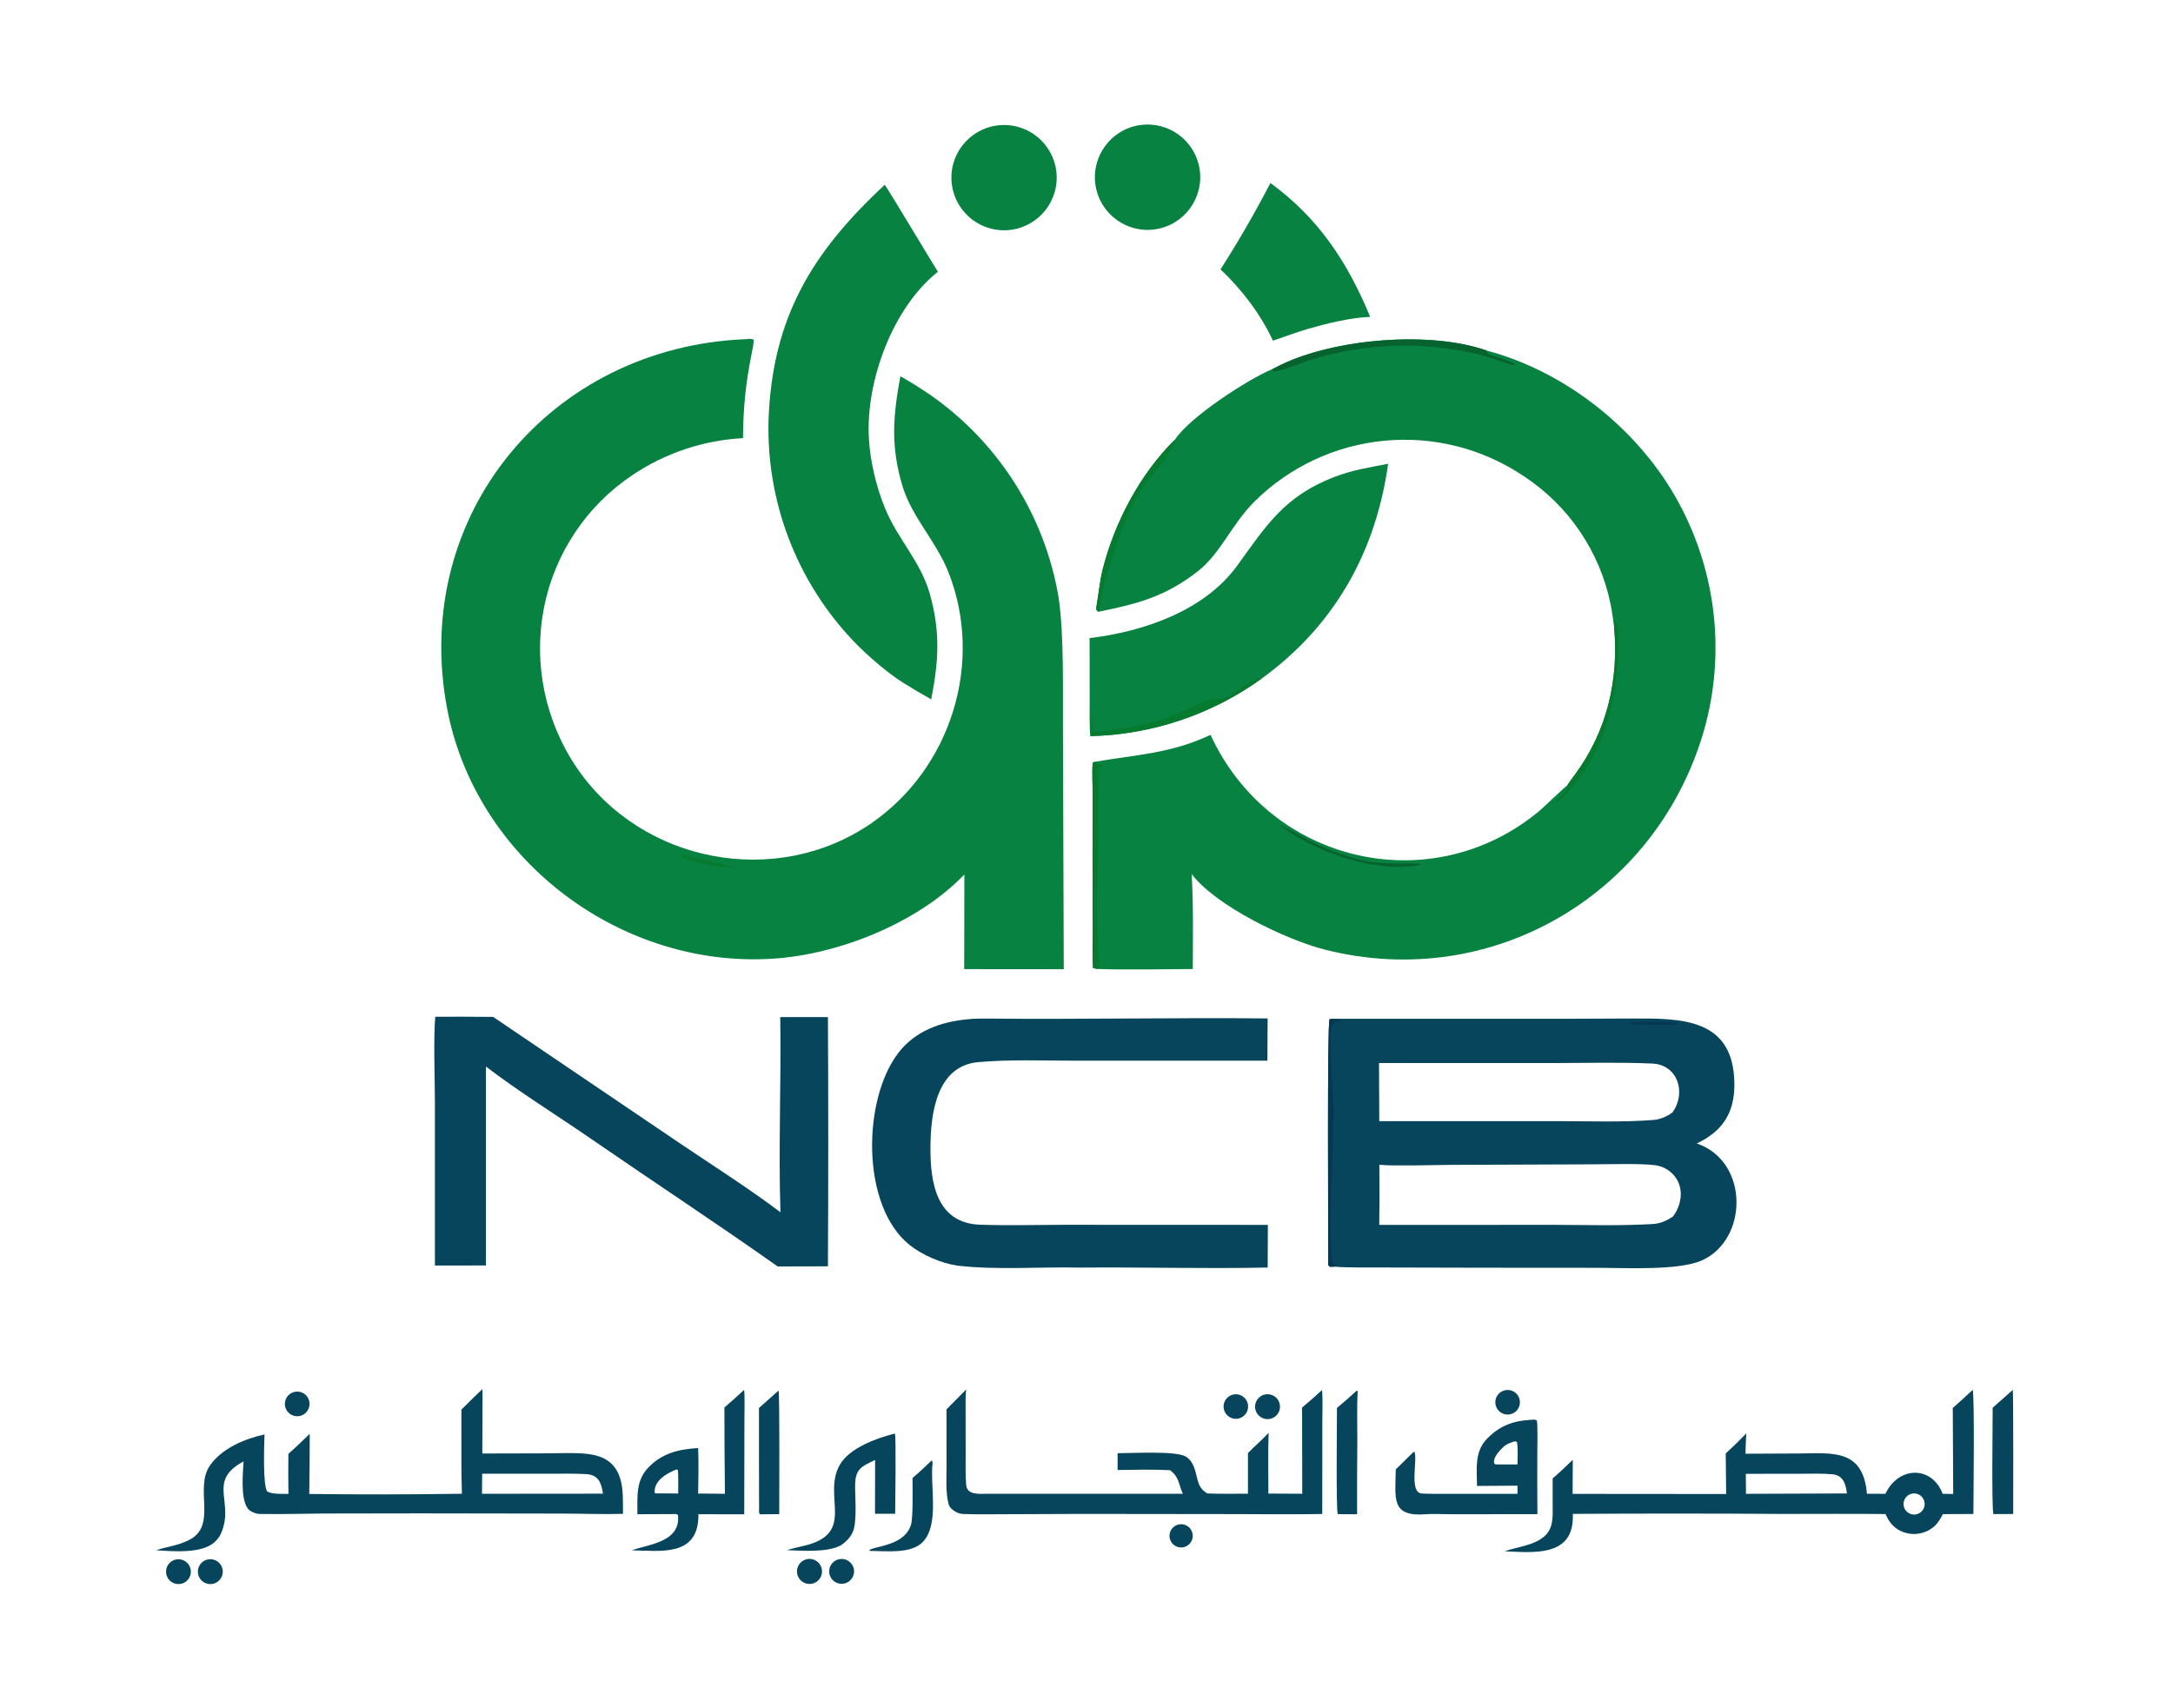 <svg width="855" height="672" viewBox="0 0 855 672" fill="none" xmlns="http://www.w3.org/2000/svg">
<path d="M500.713 145.183C501.802 144.617 502.902 144.072 504.012 143.528C525.474 133.179 562.741 130.131 584.883 137.903C615.269 145.979 643.172 167.755 658.925 194.956C674.71 222.242 679.078 254.659 671.076 285.15C653.437 351.001 587.68 390.562 521.179 373.615C506.086 369.771 478.455 356.521 468.861 343.878C469.636 355.871 469.321 369.142 469.332 381.271C457.245 381.324 443.932 381.648 431.928 381.261C431.331 381.167 430.693 381.02 430.085 380.894C429.729 377.522 429.938 369.488 429.928 365.874L429.876 336.882L429.928 312.456C429.928 308.559 429.603 303.93 429.938 300.17L430.598 299.761C446.467 297.017 460.858 296.504 476.297 289.119C499.718 339.951 563.401 354.353 605.717 319.034C607.267 317.745 615.814 309.471 616.505 309.198C617.385 307.816 618.61 306.203 619.595 304.883C632.206 287.862 637.003 267.721 635.086 246.667C634.709 243.756 634.29 240.613 633.714 237.754C629.493 217.046 617.175 198.895 599.495 187.321C566.26 164.969 521.87 169.211 493.475 197.46C484.614 206.279 480.34 217.696 471.311 224.766C458.68 234.674 447.598 237.597 432.484 240.634L431.729 240.477L431.269 239.524C432.065 235.02 432.756 228.495 433.793 224.336C438.475 205.619 448.53 186.493 462.335 172.939C468.075 164.141 490.72 149.393 500.702 145.172L500.713 145.183Z" fill="#078240"/>
<path d="M500.712 145.183C501.802 144.617 502.901 144.072 504.012 143.528C525.473 133.179 562.741 130.131 584.883 137.903L585.407 139.233C587.606 140.124 595.012 142.334 596.017 143.161L595.431 143.779C590.351 142.145 584.81 140.061 579.615 138.94C558.383 134.331 537.487 135.138 516.644 141.286C513.837 142.114 502.943 146.492 500.901 146.167L500.702 145.183H500.712Z" fill="#07632D"/>
<path d="M431.939 381.271C431.342 381.177 430.703 381.031 430.095 380.905C429.739 377.532 429.949 369.498 429.938 365.885L429.886 336.892L429.938 312.466C429.938 308.57 429.613 303.94 429.949 300.18L430.608 299.772L430.933 299.939C432.305 300.641 432.62 300.746 434.107 301.07L433.751 301.311C433.206 301.678 431.939 302.401 431.97 303.134C433.227 328.429 430.409 355.704 432.64 380.695L431.939 381.282V381.271Z" fill="#067A2E"/>
<path d="M432.494 240.624L431.74 240.467L431.279 239.514C432.075 235.01 432.766 228.484 433.803 224.326C438.485 205.608 448.54 186.483 462.345 172.929C461.727 178.04 451.389 188.735 448.457 193.626C442.067 204.31 433.279 228.767 432.494 240.613V240.624Z" fill="#067A2E"/>
<path d="M635.097 246.667L635.61 244.499C636.375 245.138 636.448 246.563 636.511 247.568C637.778 269.093 633.169 292.901 618.684 309.596C617.228 311.272 614.211 315.137 612.284 315.577L612.043 314.991C613.342 313.734 616.285 311.178 616.924 309.701L616.526 309.198C617.406 307.816 618.631 306.203 619.616 304.883C632.227 287.862 637.024 267.721 635.107 246.667H635.097Z" fill="#067A2E"/>
<path d="M503.153 324.397C504.693 324.805 512.423 329.34 514.539 330.44C520.467 333.53 526.699 335.991 533.151 337.783C538.881 339.437 544.683 339.678 550.591 339.752C553.115 339.783 557.169 339.458 559.525 340.066C558.52 340.38 557.483 340.6 556.435 340.726C539.237 342.978 516.832 334.892 503.153 324.386V324.397Z" fill="#07632D"/>
<path d="M293.418 133.462C294.957 133.263 295.041 133.221 296.508 133.609C296.707 134.656 295.942 138.176 295.691 139.422C293.407 150.713 292.412 160.884 292.339 172.395C276.743 173.222 261.67 178.271 248.735 186.996C230.719 199.083 218.234 217.832 214.023 239.126C209.771 261.038 214.442 283.736 227.011 302.181C252.537 339.563 305.39 349.702 342.804 323.936C374.258 302.275 387.246 260.514 373.116 224.996C368.298 212.888 358.892 203.66 355.048 191.144C350.376 175.317 351.371 163.743 354.262 148.042C358.316 150.326 362.254 152.777 366.077 155.406C392.839 174.071 411.001 202.686 416.49 234.852C418.752 250.208 418.113 271.428 418.239 287.475L418.553 381.345L379.379 381.313L379.442 344.078C360.777 363.549 328.265 376.391 301.284 377.354C242.262 379.742 186.843 337.133 175.876 278.551C161.61 202.351 216.883 136.489 293.407 133.452L293.418 133.462Z" fill="#078240"/>
<path d="M267.462 336.253C269.316 336.358 286.808 340.632 289.228 341.312C284.965 341.847 270.29 339.322 267.462 336.253Z" fill="#067A2E"/>
<path d="M667.629 449.888C677.926 445.101 682.545 437.591 682.419 426.331C682.147 400.471 661.355 400.68 642.261 400.743L614.578 400.858H524.594L523.117 401.036C522.153 403.581 522.666 486.537 522.604 497.776L523.264 498.436L525.044 498.384C529.297 498.813 539.425 498.677 544.055 498.708L583.783 498.802L629.273 498.834C639.862 498.834 660.654 500.028 669.829 495.828C687.855 487.564 688.316 457 667.609 449.888H667.629ZM612.399 418.266C624.926 418.224 637.652 417.91 650.138 418.465C660.14 418.916 663.649 429.956 658.046 437.706C655.72 439.424 653.186 440.461 650.305 440.681C638.501 441.592 625.534 441.142 613.656 441.131H542.704L542.588 418.266H612.399ZM658.381 478.535C655.888 480.315 653.332 481.415 650.263 481.604C637.935 482.348 624.465 481.981 612.043 481.929L542.683 481.949C542.808 474.062 542.819 466.186 542.725 458.299C548.831 458.854 564.144 458.362 570.816 458.33L626.005 458.121C632.415 458.11 645.529 457.712 651.185 458.445C653.028 458.686 654.799 459.357 656.328 460.394C662.623 464.698 662.591 472.722 658.36 478.524L658.381 478.535Z" fill="#07455C"/>
<path d="M525.044 498.384L523.264 498.426L522.604 497.766C522.666 486.516 522.153 403.571 523.117 401.026L524.594 400.858L527.506 401.288L527.401 401.602C526.427 401.874 523.997 402.681 523.902 403.948C523.064 414.674 524.29 425.63 524.678 436.387C524.73 455.837 522.572 476.367 524.091 496.037C524.122 496.446 525.578 497.399 525.987 497.661L525.044 498.373V498.384Z" fill="#053953"/>
<path d="M641.476 402.136C645.959 401.853 656.129 401.916 660.371 402.618L660.141 403.058C658.35 403.76 643.853 403.215 641.455 402.838L641.476 402.136Z" fill="#053953"/>
<path d="M348.114 72.712C348.805 73.34 366.475 102.909 369.031 106.931C351.172 121.103 340.677 149.928 341.861 172.269C342.353 181.455 344.793 191.699 348.313 200.193C353.298 212.218 362.296 220.964 365.888 233.784C370.057 248.689 369.324 260.252 366.402 275.168C362.652 273.094 359.311 271.083 355.676 268.831C349.402 264.997 340.719 257.456 335.691 252.114C313.507 228.756 301.524 197.533 302.394 165.335C303.808 124.968 319.561 99.232 348.114 72.712Z" fill="#078240"/>
<path d="M171.267 400.041C178.851 400.01 186.434 400.041 194.017 400.104L267.232 449.658C279.728 458.089 295.282 468.019 307.076 476.974C306.269 451.868 307.401 425.515 307.002 400.188H325.762C325.929 432.867 325.929 465.557 325.762 498.247L305.997 498.3C282.084 481.405 257.334 465.159 233.222 448.537C219.564 439.121 204.324 429.673 191.2 419.649V497.912L171.121 497.933V433.454C171.1 424.52 170.513 408.483 171.267 400.052V400.041Z" fill="#07455C"/>
<path d="M380.416 401.078C382.815 400.754 386.533 400.743 388.984 400.774C425.55 401.141 462.209 400.345 498.764 400.712L498.681 417.334H422.617C410.299 417.313 397.447 416.821 385.224 417.879C368.434 419.125 366.182 438.262 366.098 451.354C366.014 465.191 368.381 481.29 385.674 481.876C396.578 482.243 407.586 481.95 418.49 481.908L498.859 481.939L498.785 498.719C474.391 499.263 449.274 498.509 424.743 498.75C408.854 498.384 392.483 499.787 376.687 497.975C370.288 497.032 362.757 493.764 357.844 489.805C338.698 474.408 339.336 432.627 353.487 414.244C360.096 405.655 370.015 402.094 380.427 401.078H380.416Z" fill="#07455C"/>
<path d="M428.702 251.056C450.059 248.532 474.014 240.247 486.844 222.493C498.366 206.53 505.478 195.229 524.929 187.698C532.145 184.901 538.535 183.979 546.191 182.471C546.045 183.487 545.898 184.493 545.73 185.498C540.368 219.016 524.091 246.961 496.397 267.008C476.737 281.169 453.254 289.057 429.027 289.633C428.587 286.176 428.755 279.096 428.755 275.398L428.713 251.056H428.702Z" fill="#078240"/>
<path d="M429.017 289.633C429.362 287.391 429.394 283.453 429.729 280.656C430.274 282.437 429.31 284.699 430.001 287.36C432.452 289.036 453.401 284.427 457.004 283.201C458.92 282.646 475.931 274.812 476.789 274.99C484.949 276.707 490.322 266.464 496.397 267.008C476.737 281.169 453.254 289.057 429.027 289.633H429.017Z" fill="#067A2E"/>
<path d="M499.864 71.999C518.938 85.92 530.281 103.307 539.122 124.674C531.119 124.999 522.331 127.23 514.664 129.388C510.056 130.77 505.405 132.457 500.849 134.049C496.052 123.637 488.542 113.833 480.236 105.988C487.285 94.959 493.831 83.615 499.864 71.999Z" fill="#078240"/>
<path d="M448.478 49.229C459.737 47.553 470.233 55.272 472.003 66.511C473.762 77.75 466.137 88.318 454.909 90.172C443.555 92.058 432.84 84.317 431.049 72.942C429.257 61.567 437.092 50.915 448.478 49.218V49.229Z" fill="#078240"/>
<path d="M394.389 49.197C405.858 48.831 415.442 57.849 415.767 69.318C416.081 80.787 407.021 90.329 395.551 90.602C384.155 90.874 374.676 81.877 374.352 70.481C374.037 59.074 382.993 49.564 394.389 49.197Z" fill="#078240"/>
<path d="M217.142 571.826L189.772 571.895L189.84 553.905C189.84 552.627 189.935 547.422 189.78 546.565C187.114 549.18 184.138 551.967 181.549 554.617C181.609 565.335 181.386 577.108 181.737 587.732C161.724 588.032 141.702 588.067 121.688 587.818C121.8 579.929 121.86 572.041 121.869 564.152C119.125 566.844 116.321 569.485 113.474 572.066C113.388 577.305 113.397 582.545 113.5 587.784C111.03 587.749 107.189 587.998 105.165 586.849C103.356 584.62 103.939 568.096 104.085 564.392C96.376 566.072 87.235 569.863 82.57 576.671C76.371 585.717 85.606 600.2 74.493 605.876C69.837 608.252 65.996 608.423 61.459 609.958C68.139 610.421 79.372 611.356 84.448 606.76C85.212 606.057 85.88 605.268 86.446 604.402C93.117 591.454 80.856 583.033 95.827 575.007C95.587 579.749 94.541 589.653 97.542 593.606C98.417 594.755 100.809 595.707 102.215 595.681C110.43 595.81 118.704 595.595 126.919 595.51L165.385 595.45L221.378 595.535C228.89 595.544 237.748 595.87 245.122 595.638C245.122 593.323 245.122 590.974 245.053 588.667C244.479 569.76 230.656 571.775 217.16 571.8L217.142 571.826ZM189.643 587.741L189.72 579.852H216.697C221.353 579.861 226.069 579.732 230.708 580.015C235.578 580.307 236.624 583.582 237.25 587.698L189.635 587.741H189.643Z" fill="#07455C"/>
<path d="M764.451 595.741L776.456 595.69C776.464 590.888 776.996 548.203 776.155 546.874C773.609 549.3 771.011 551.667 768.352 553.974L768.515 587.827L764.374 587.749C760.146 576.662 747.036 576.757 741.848 587.758L734.577 587.732C733.059 570.077 721.174 571.749 707.72 571.886L686.798 571.98C686.867 569.331 686.901 566.638 687.098 563.997C684.483 566.707 681.782 569.339 679.012 571.886L679.184 587.835L618.766 587.784L618.835 574.373C616.262 576.825 613.621 579.415 610.912 581.704V591.814C610.92 596.17 611.4 600.886 608.005 604.153C603.915 608.097 597.003 608.569 592.03 610.37C602.886 610.841 618.389 612.608 618.843 597.653C618.86 596.984 618.869 596.316 618.878 595.655C646.565 595.484 674.262 595.492 701.95 595.673C715.18 595.69 728.651 595.552 741.874 595.715C743.391 599.094 745.312 601.503 748.914 602.824C751.94 603.939 755.285 603.793 758.2 602.438C761.373 600.946 762.95 598.751 764.442 595.715L764.451 595.741ZM686.978 587.758L686.918 579.895L709.041 579.861C713.028 579.861 717.161 579.689 721.114 580.084C725.342 580.504 726.276 584.071 726.696 587.612L686.97 587.758H686.978ZM756.914 593.469C756.296 594.841 754.984 595.775 753.484 595.904C751.229 596.101 749.231 594.455 748.991 592.208C748.751 589.962 750.345 587.93 752.592 587.638C754.084 587.441 755.567 588.075 756.459 589.284C757.36 590.493 757.531 592.097 756.914 593.469Z" fill="#07455C"/>
<path d="M373.263 591.882C373.828 593.932 376.77 595.612 378.793 595.681C383.981 595.904 389.263 595.801 394.459 595.784L425.654 595.664L485.257 595.733C496.79 595.741 508.761 595.913 520.259 595.69L520.294 559.247C520.294 557.069 520.517 548.554 520.131 546.925C517.515 549.412 515.072 551.504 512.328 553.828L512.388 587.732L499.063 587.664C499.088 580.092 498.874 571.192 499.157 563.74C496.473 566.69 493.695 568.971 491.028 571.715V587.707C485.917 587.707 480.121 587.835 475.062 587.604C472.404 586.034 471.769 584.457 471.006 581.516C470.183 578.334 469.6 574.965 466.547 573.095C462.74 570.763 445.17 571.8 439.734 571.775V578.386C446.208 578.3 453.899 578.111 460.33 578.463C463.923 580.95 463.675 583.899 465.407 587.749H387.805C384.941 587.767 380.5 588.195 380.157 584.217C379.822 580.315 379.959 576.294 379.951 572.366L379.925 550.998C379.925 549.695 379.985 547.946 380.174 546.685L372.414 554.531L372.431 576.954C372.431 581.636 372.019 587.406 373.263 591.891V591.882Z" fill="#07455C"/>
<path d="M285.029 553.759C285.029 565.086 285.097 576.422 285.235 587.749C281.788 587.724 278.126 587.629 274.696 587.672C274.782 581.807 274.936 575.616 274.696 569.751C267.159 570.205 260.454 571.723 254.983 577.537C250.061 582.785 250.858 588.976 250.79 595.784L264.364 595.732C265.556 595.732 266.027 595.501 266.773 596.118C267.888 606.7 255.463 607.557 248.535 609.992C260.153 610.215 274.653 612.53 274.808 596.35C274.808 596.161 274.808 595.973 274.799 595.784L292.832 595.818L292.9 558.707C292.9 557.052 293.106 548.074 292.763 546.874C290.251 549.232 287.67 551.53 285.046 553.776L285.029 553.759ZM266.842 587.647C264.029 587.561 260.985 587.604 258.156 587.595C257.83 587.569 257.898 587.526 257.555 587.295C257.298 582.527 262.409 579.629 266.173 578.171L266.67 578.283C266.97 579.483 266.842 586 266.842 587.647Z" fill="#07455C"/>
<path d="M561.144 595.775C563.768 595.561 567.798 595.775 570.525 595.784L604.918 595.767C604.849 587.612 604.841 579.466 604.884 571.312C604.884 568.285 605.072 561.511 604.721 558.93C603.915 558.39 603.58 558.604 602.423 558.638C595.486 558.998 590.161 560.902 585.127 566.038C580.128 571.132 581.08 577.863 581.157 584.663L597.063 584.551L597.089 587.767H571.502C567.918 587.767 562.979 587.818 559.523 587.647C554.267 587.381 557.851 574.776 556.548 571.183C556.239 571.337 556.093 571.355 555.87 571.586L549.182 578.146C549.019 589.722 547.193 596.916 561.144 595.784V595.775ZM597.081 576.191H589.252C588.334 576.182 588.643 576.311 587.931 575.822C587.297 573.687 589.843 570.943 591.258 569.571C592.665 568.199 593.951 567.762 595.794 567.17C596.558 567.127 596.223 567.041 596.866 567.376C597.312 569.125 597.106 574.227 597.081 576.191Z" fill="#07455C"/>
<path d="M330.852 608.02C333.665 606.091 335.723 603.767 336.246 600.251C336.957 595.407 336.511 590.056 336.46 585.143C336.4 578.06 338.544 577.22 344.323 574.424L344.28 595.604H352.22C352.22 592.851 352.641 565.421 352.126 564.186L351.946 564.075C344.735 565.892 334.119 569.802 330.406 576.388C323.418 588.787 337.095 603.373 316.292 608.217C314.955 608.526 311.096 609.418 309.681 609.924C315.898 610.172 325.527 610.901 330.852 608.012V608.02Z" fill="#07455C"/>
<path d="M784.344 595.733L792.13 595.698C792.13 591.419 792.216 547.337 791.959 546.882L784.053 553.888C784.061 559.316 783.59 593.34 784.336 595.733H784.344Z" fill="#07455C"/>
<path d="M526.348 595.69L526.811 595.767L533.962 595.793C533.928 586.283 533.962 576.774 534.065 567.264C534.082 561.194 533.851 553.373 534.202 547.414L533.825 547.148C531.295 549.498 528.706 551.77 526.048 553.974C526.056 558.184 525.645 594.489 526.356 595.69H526.348Z" fill="#07455C"/>
<path d="M306.328 547.139L298.628 553.991C298.628 562.788 298.62 585.108 298.671 595.235C298.783 595.432 298.885 595.621 298.997 595.818L306.603 595.758C306.586 591.497 306.834 548.52 306.328 547.131V547.139Z" fill="#07455C"/>
<path d="M342.051 610.001L342.342 610.232C348.602 610.232 358.48 611.519 363.102 606.691C369.704 599.806 365.906 584.791 366.926 575.805C366.978 575.342 366.875 574.93 366.566 574.63C364.216 576.911 361.575 579.432 359.054 581.516C359.046 585.074 359.312 596.924 358.471 599.823C358.008 601.435 357.134 602.892 355.925 604.059C351.423 608.475 342.771 608.732 342.051 610.001Z" fill="#07455C"/>
<path d="M316.798 613.671C314.303 614.588 312.991 617.315 313.823 619.836C314.654 622.357 317.338 623.772 319.885 623.026C321.617 622.52 322.929 621.114 323.315 619.356C323.701 617.598 323.1 615.763 321.737 614.58C320.374 613.396 318.487 613.045 316.789 613.671H316.798Z" fill="#07455C"/>
<path d="M500.237 558.141C502.801 557.318 504.216 554.582 503.419 552.01C502.621 549.437 499.894 547.997 497.322 548.769C494.707 549.558 493.24 552.319 494.046 554.925C494.852 557.532 497.639 558.973 500.237 558.141Z" fill="#07455C"/>
<path d="M83.865 623.155C86.498 622.546 88.144 619.913 87.535 617.272C86.926 614.64 84.302 612.993 81.661 613.594C79.02 614.194 77.365 616.835 77.974 619.476C78.583 622.117 81.224 623.763 83.865 623.155Z" fill="#07455C"/>
<path d="M329.643 613.619C327.079 614.451 325.664 617.195 326.479 619.759C327.293 622.331 330.037 623.755 332.61 622.949C335.199 622.143 336.64 619.373 335.817 616.792C334.994 614.203 332.224 612.779 329.643 613.619Z" fill="#07455C"/>
<path d="M71.569 623.077C74.133 622.34 75.634 619.682 74.93 617.109C74.236 614.537 71.595 612.994 69.014 613.654C67.308 614.091 65.961 615.412 65.507 617.109C65.044 618.807 65.541 620.625 66.793 621.868C68.045 623.103 69.871 623.566 71.569 623.077Z" fill="#07455C"/>
<path d="M118.301 557.043C120.831 556.306 122.306 553.691 121.637 551.144C120.968 548.597 118.387 547.054 115.823 547.663C114.108 548.066 112.745 549.378 112.273 551.075C111.793 552.773 112.273 554.6 113.534 555.834C114.786 557.078 116.612 557.541 118.31 557.043H118.301Z" fill="#07455C"/>
<path d="M594.491 556.4C597.072 555.688 598.581 553.013 597.861 550.432C597.141 547.851 594.465 546.351 591.884 547.079C589.312 547.8 587.811 550.466 588.532 553.039C589.252 555.611 591.91 557.112 594.491 556.4Z" fill="#07455C"/>
<path d="M487.676 558.029C489.339 557.515 490.6 556.152 490.968 554.462C491.346 552.764 490.78 550.998 489.493 549.832C488.207 548.666 486.381 548.288 484.734 548.837C482.222 549.669 480.85 552.37 481.656 554.891C482.462 557.412 485.146 558.81 487.676 558.038V558.029Z" fill="#07455C"/>
<path d="M463.195 599.977C460.811 600.826 459.559 603.441 460.416 605.825C461.265 608.209 463.889 609.452 466.273 608.603C468.657 607.754 469.891 605.139 469.042 602.755C468.194 600.38 465.578 599.128 463.203 599.977H463.195Z" fill="#07455C"/>
</svg>
